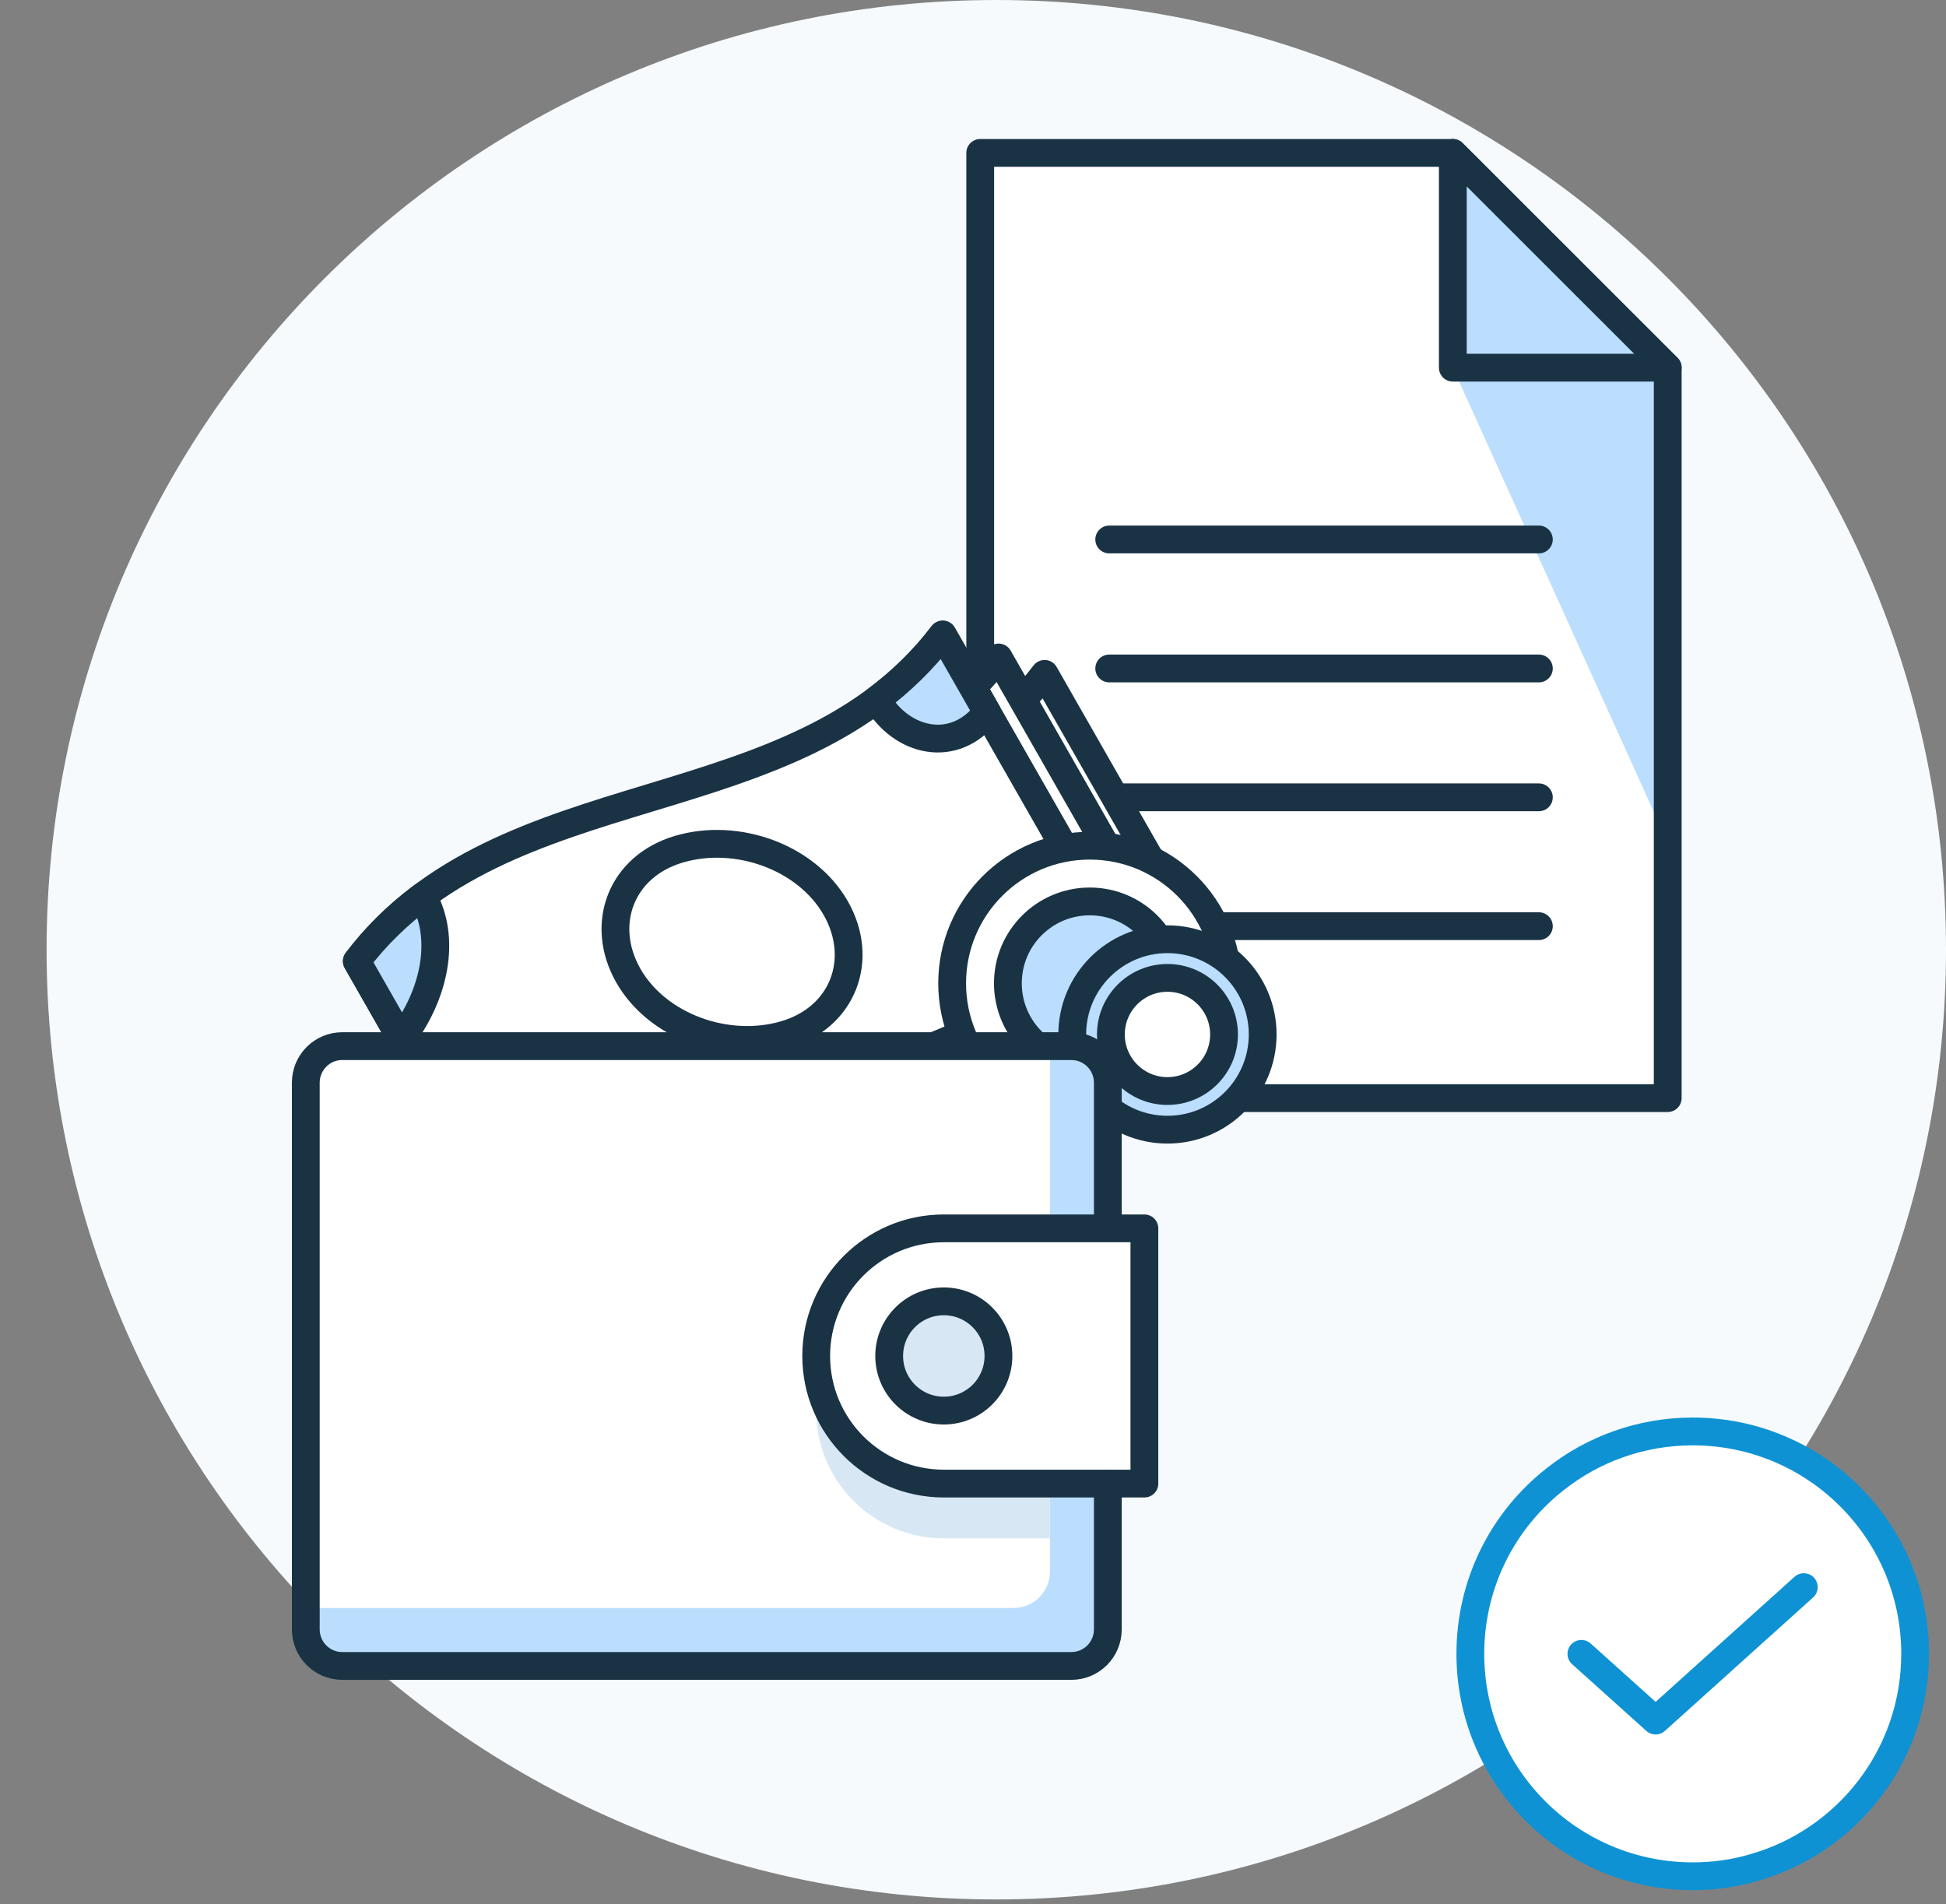 <svg width="140" height="137" viewBox="0 0 140 137" fill="none" xmlns="http://www.w3.org/2000/svg">
<rect x="0" y="0" width="140" height="137" fill="#808080" stroke="none"/>
<g clip-path="url(#clip0_1055_4509)">
<path d="M71.676 136.648C109.41 136.648 140 106.058 140 68.324C140 30.59 109.41 0 71.676 0C33.942 0 3.352 30.59 3.352 68.324C3.352 106.058 33.942 136.648 71.676 136.648Z" fill="#F6FAFD"/>
<path d="M126.14 134.37C124.74 134.78 123.29 134.98 121.78 134.98C112.94 134.98 105.78 127.82 105.78 118.98C105.78 113.86 108.17 109.32 111.89 106.41C114.6 104.26 118.06 102.98 121.78 102.98C130.62 102.98 137.78 110.14 137.78 118.98C137.78 126.31 132.86 132.48 126.14 134.37V134.37Z" fill="white" stroke="#0F92D4" stroke-width="2" stroke-linecap="round" stroke-linejoin="round"/>
<path d="M129.77 114.18L119.11 123.78L113.77 118.98" stroke="#0F92D4" stroke-width="2" stroke-linecap="round" stroke-linejoin="round"/>
<path d="M119.98 26.45V79H70.52V11H104.52L119.98 26.45Z" fill="white"/>
<path d="M104.52 26.45L119.98 60.62V26.45H104.52Z" fill="#BBDEFF"/>
<path d="M119.98 26.45V79H70.52V11H104.52L119.98 26.45Z" stroke="#1A3344" stroke-width="2" stroke-linecap="round" stroke-linejoin="round"/>
<path d="M119.98 26.45H104.52V11L119.98 26.45Z" fill="#BBDEFF"/>
<path d="M119.98 26.45H104.52V11L119.98 26.45Z" stroke="#1A3344" stroke-width="2" stroke-linecap="round" stroke-linejoin="round"/>
<path d="M79.8 66.63H110.71" stroke="#1A3344" stroke-width="2" stroke-linecap="round" stroke-linejoin="round"/>
<path d="M79.8 57.36H110.71" stroke="#1A3344" stroke-width="2" stroke-linecap="round" stroke-linejoin="round"/>
<path d="M79.8 48.09H110.71" stroke="#1A3344" stroke-width="2" stroke-linecap="round" stroke-linejoin="round"/>
<path d="M79.8 38.81H110.71" stroke="#1A3344" stroke-width="2" stroke-linecap="round" stroke-linejoin="round"/>
<path d="M86.99 69.21C76.41 83.12 55.42 78.8 44.84 92.71L33 71.98C43.58 58.07 64.57 62.39 75.15 48.48L86.99 69.21V69.21Z" fill="white" stroke="#1A3344" stroke-width="2" stroke-linecap="round" stroke-linejoin="round"/>
<path d="M83.68 68.03C73.1 81.94 52.11 77.62 41.53 91.53L29.69 70.8C40.27 56.89 61.26 61.21 71.84 47.3L83.68 68.03V68.03Z" fill="white" stroke="#1A3344" stroke-width="2" stroke-linecap="round" stroke-linejoin="round"/>
<path d="M79.66 66.38C69.08 80.29 48.09 75.97 37.51 89.88L25.67 69.15C36.25 55.24 57.24 59.56 67.82 45.65L79.66 66.38Z" fill="white" stroke="#1A3344" stroke-width="2" stroke-linecap="round" stroke-linejoin="round"/>
<path d="M60.12 65.32C62.23 69.02 60.66 73.2 56.48 74.43C52.3 75.66 47.31 73.86 45.21 70.2C43.1 66.5 44.67 62.32 48.85 61.09C53.03 59.86 58.02 61.66 60.12 65.32Z" fill="white" stroke="#1A3344" stroke-width="2" stroke-linecap="round" stroke-linejoin="round"/>
<path d="M28.86 74.73C31.2 71.66 32.18 67.58 30.41 64.47C28.68 65.76 27.08 67.29 25.67 69.15L28.86 74.74V74.73Z" fill="#BBDEFF" stroke="#1A3344" stroke-width="2" stroke-linecap="round" stroke-linejoin="round"/>
<path d="M42.25 85.2C40.5 82.14 36.66 81.22 34.32 84.29L37.51 89.88C38.92 88.03 40.52 86.5 42.25 85.2Z" fill="#D7E8F4" stroke="#1A3344" stroke-width="2" stroke-linecap="round" stroke-linejoin="round"/>
<path d="M76.47 60.79C74.13 63.86 73.15 67.94 74.92 71.05C76.65 69.76 78.25 68.23 79.66 66.37L76.47 60.78V60.79Z" fill="#BDEFFF" stroke="#1A3344" stroke-width="2" stroke-linecap="round" stroke-linejoin="round"/>
<path d="M63.08 50.33C64.83 53.39 68.67 54.31 71.01 51.24L67.82 45.65C66.41 47.5 64.81 49.03 63.08 50.33Z" fill="#BBDEFF" stroke="#1A3344" stroke-width="2" stroke-linecap="round" stroke-linejoin="round"/>
<path d="M78.4 80.64C83.868 80.64 88.3 76.207 88.3 70.74C88.3 65.272 83.868 60.84 78.4 60.84C72.932 60.84 68.5 65.272 68.5 70.74C68.5 76.207 72.932 80.64 78.4 80.64Z" fill="white" stroke="#1A3344" stroke-width="2" stroke-linecap="round" stroke-linejoin="round"/>
<path d="M78.4 76.63C81.653 76.63 84.29 73.993 84.29 70.74C84.29 67.487 81.653 64.85 78.4 64.85C75.147 64.85 72.51 67.487 72.51 70.74C72.51 73.993 75.147 76.63 78.4 76.63Z" fill="#BBDEFF" stroke="#1A3344" stroke-width="2" stroke-linecap="round" stroke-linejoin="round"/>
<path d="M83.99 81.27C87.773 81.27 90.84 78.203 90.84 74.42C90.84 70.637 87.773 67.57 83.99 67.57C80.207 67.57 77.14 70.637 77.14 74.42C77.14 78.203 80.207 81.27 83.99 81.27Z" fill="#BBDEFF" stroke="#1A3344" stroke-width="2" stroke-linecap="round" stroke-linejoin="round"/>
<path d="M83.99 78.49C86.238 78.49 88.06 76.668 88.06 74.42C88.06 72.172 86.238 70.35 83.99 70.35C81.742 70.35 79.92 72.172 79.92 74.42C79.92 76.668 81.742 78.49 83.99 78.49Z" fill="white" stroke="#1A3344" stroke-width="2" stroke-linecap="round" stroke-linejoin="round"/>
<path d="M79.7 106.77V117.22C79.7 118.67 78.53 119.85 77.08 119.85H24.62C23.17 119.85 22 118.67 22 117.22V77.89C22 76.44 23.17 75.26 24.62 75.26H77.08C78.53 75.26 79.7 76.44 79.7 77.89V88.34" fill="#BBDEFF"/>
<path d="M24.62 75.26C23.17 75.26 22 76.44 22 77.89V115.68H72.92C74.37 115.68 75.54 114.5 75.54 113.05V75.26H24.62Z" fill="white"/>
<path d="M67.9 92.31C62.83 92.31 58.72 96.42 58.72 101.49C58.72 106.56 62.83 110.67 67.9 110.67H75.53V92.31H67.9Z" fill="#D7E8F4"/>
<path d="M82.33 106.73H67.9C62.83 106.73 58.72 102.62 58.72 97.55C58.72 92.48 62.83 88.37 67.9 88.37H82.33V106.73V106.73Z" fill="white"/>
<path d="M67.9 101.48C70.07 101.48 71.83 99.721 71.83 97.55C71.83 95.38 70.07 93.62 67.9 93.62C65.73 93.62 63.97 95.38 63.97 97.55C63.97 99.721 65.73 101.48 67.9 101.48Z" fill="#D7E8F4"/>
<path d="M79.7 106.77V117.22C79.7 118.67 78.53 119.85 77.08 119.85H24.62C23.17 119.85 22 118.67 22 117.22V77.89C22 76.44 23.17 75.26 24.62 75.26H77.08C78.53 75.26 79.7 76.44 79.7 77.89V88.34" stroke="#1A3344" stroke-width="2" stroke-linecap="round" stroke-linejoin="round"/>
<path d="M82.33 106.73H67.9C62.83 106.73 58.72 102.62 58.72 97.55C58.72 92.48 62.83 88.37 67.9 88.37H82.33V106.73V106.73Z" stroke="#1A3344" stroke-width="2" stroke-linecap="round" stroke-linejoin="round"/>
<path d="M67.9 101.48C70.07 101.48 71.83 99.721 71.83 97.55C71.83 95.38 70.07 93.62 67.9 93.62C65.73 93.62 63.97 95.38 63.97 97.55C63.97 99.721 65.73 101.48 67.9 101.48Z" stroke="#1A3344" stroke-width="2" stroke-linecap="round" stroke-linejoin="round"/>
</g>
<defs>
<clipPath id="clip0_1055_4509">
<rect width="140" height="136.648" fill="white"/>
</clipPath>
</defs>
</svg>
